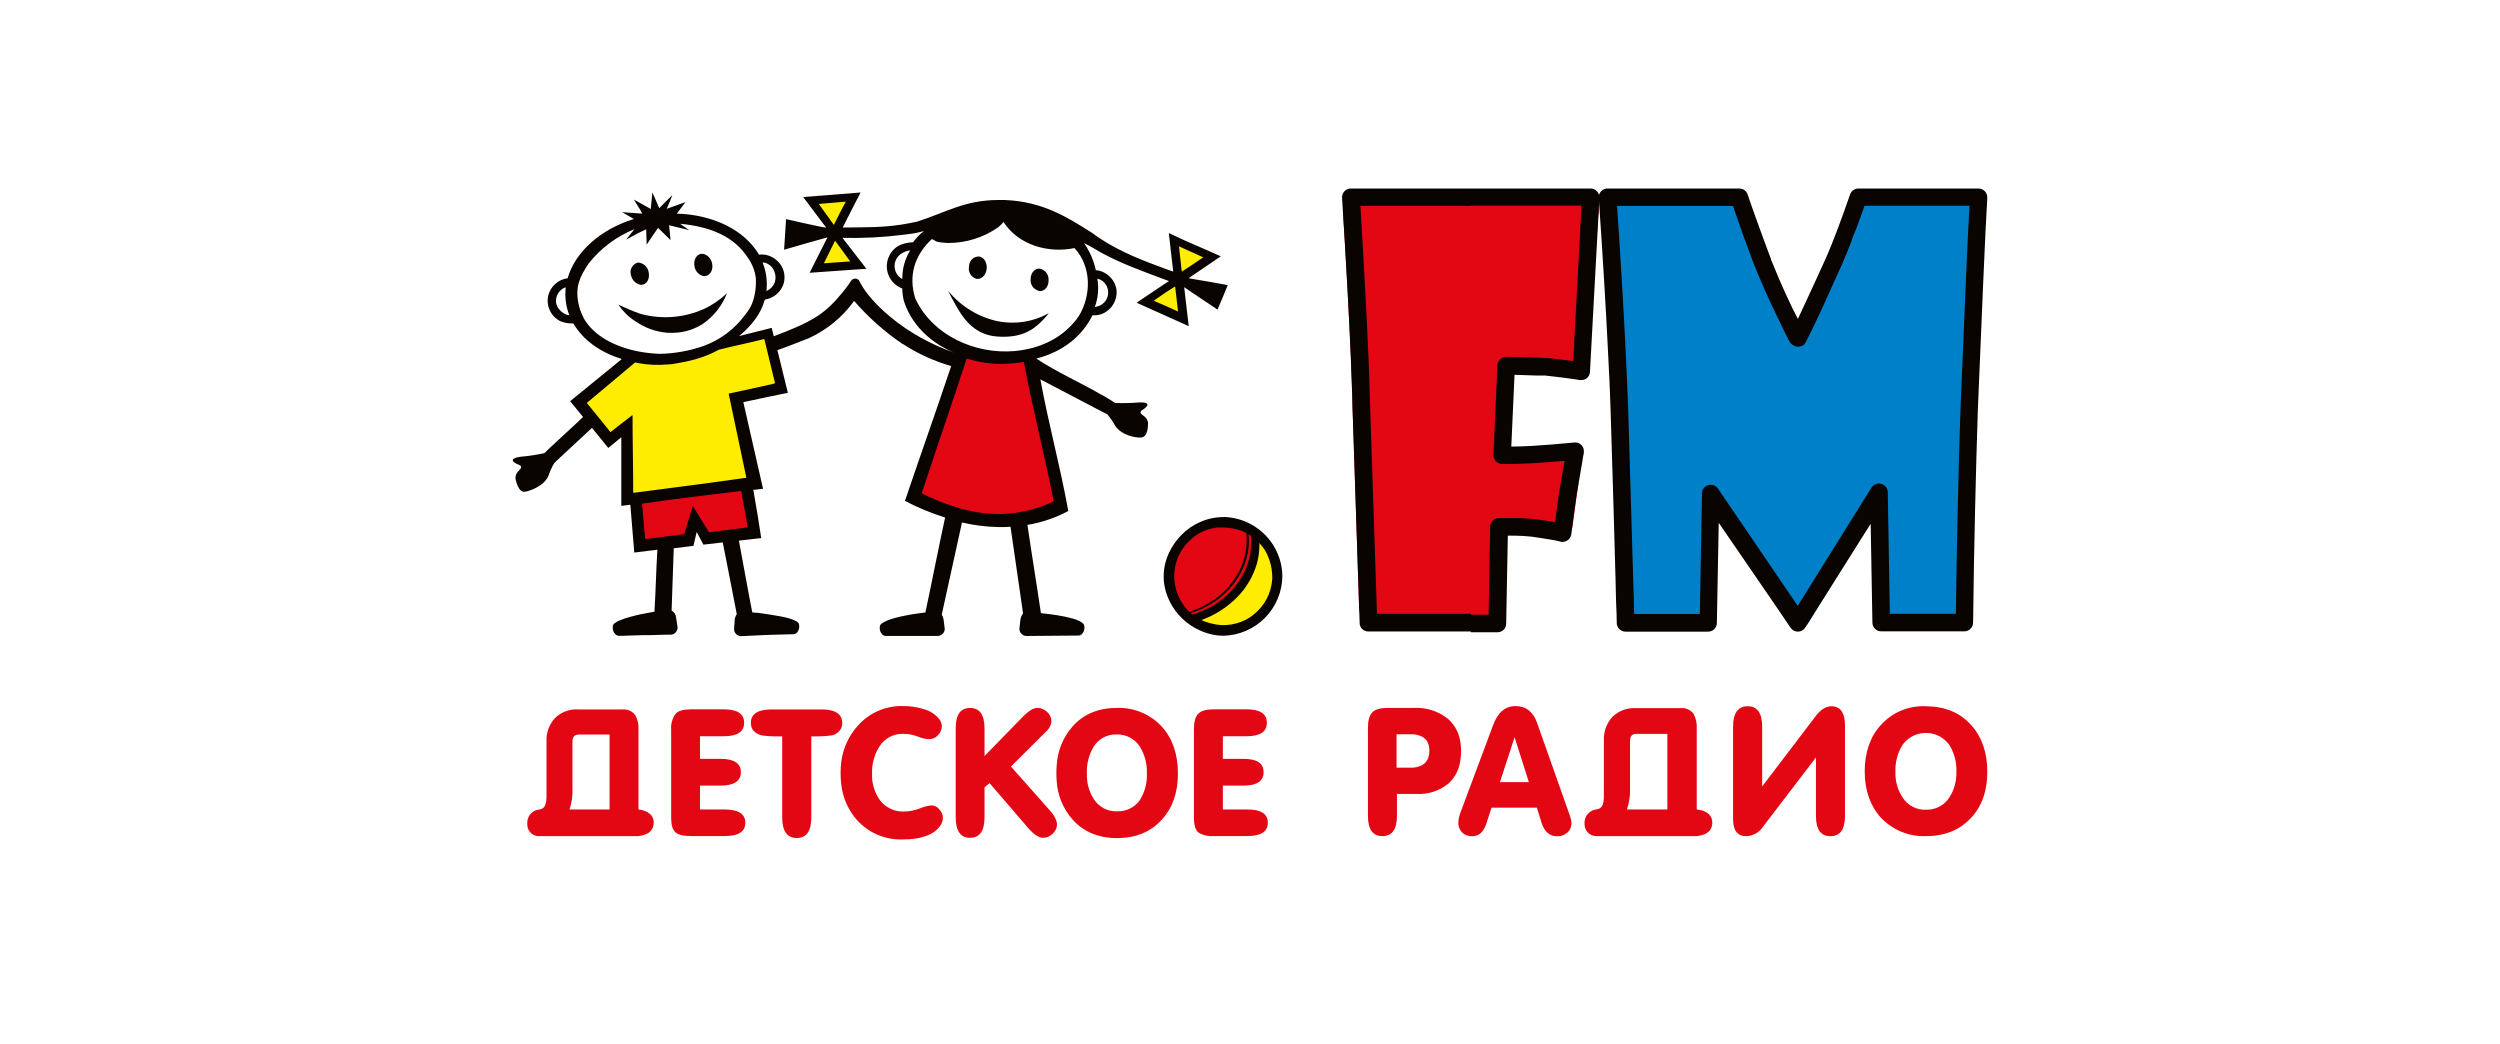 <?xml version="1.0" encoding="UTF-8"?> <svg xmlns="http://www.w3.org/2000/svg" width="1437" height="600" viewBox="0 0 1437 600" fill="none"><rect width="1437" height="600" fill="white"></rect><path d="M1160.74 45H276.258C250.158 45 229 66.126 229 92.185V500.141C229 526.201 250.158 547.326 276.258 547.326H1160.74C1186.84 547.326 1208 526.201 1208 500.141V92.185C1208 66.126 1186.84 45 1160.74 45Z" fill="white"></path><path d="M484.125 415.523C484.148 414.61 483.986 413.702 483.649 412.853C482.448 409.505 478.641 407.784 472.318 407.784H443.424C435.583 407.784 431.617 410.387 431.617 415.523C431.617 419.415 433.883 421.813 438.279 422.787C442.04 423.222 445.827 423.38 449.61 423.262V469.806C449.61 477.726 452.444 481.685 457.996 481.685C463.548 481.685 466.335 477.726 466.335 469.806V423.262C470.043 423.374 473.755 423.216 477.439 422.787C478.784 422.65 480.067 422.159 481.158 421.364C482.249 420.568 483.109 419.497 483.649 418.261C484.007 417.394 484.17 416.459 484.125 415.523Z" fill="#E30613"></path><path d="M535.315 462.929C533.018 463.182 530.772 463.776 528.652 464.693C525.821 465.808 522.811 466.405 519.769 466.458C517.082 466.592 514.404 466.069 511.968 464.933C509.53 463.798 507.408 462.084 505.786 459.942C502.624 455.509 501.029 450.152 501.254 444.713C501.07 439.196 502.546 433.75 505.492 429.078C506.945 426.759 508.988 424.865 511.412 423.59C513.836 422.314 516.555 421.701 519.293 421.814C522.107 421.813 524.896 422.335 527.519 423.354C529.628 424.264 531.886 424.777 534.182 424.869C535.115 424.858 536.035 424.651 536.882 424.261C537.729 423.871 538.485 423.308 539.099 422.607C539.801 421.94 540.363 421.14 540.752 420.255C541.141 419.369 541.349 418.414 541.366 417.448C541.321 415.883 540.754 414.379 539.757 413.172C537.334 410.309 534.052 408.301 530.397 407.447C526.796 406.36 523.054 405.818 519.293 405.839C514.354 405.677 509.44 406.608 504.903 408.564C500.366 410.52 496.318 413.453 493.05 417.154C487.894 422.912 484.593 430.087 483.577 437.744C483.033 442.162 483.033 446.631 483.577 451.049C484.424 458.608 487.59 465.721 492.642 471.414C495.949 475.075 500.023 477.967 504.573 479.883C509.124 481.799 514.04 482.693 518.976 482.501C529.445 482.501 536.72 479.922 540.346 474.763C541.345 473.459 541.915 471.878 541.978 470.237C541.982 468.374 541.249 466.585 539.938 465.26C539.403 464.537 538.706 463.951 537.903 463.545C537.101 463.14 536.214 462.93 535.315 462.929Z" fill="#E30613"></path><path d="M366.982 465.281V419.551C367.21 416.648 366.597 413.742 365.215 411.178C364.388 410.012 363.267 409.084 361.966 408.488C360.665 407.892 359.229 407.649 357.804 407.784H332.287C329.835 407.623 327.378 407.987 325.079 408.854C322.781 409.721 320.695 411.069 318.962 412.808C317.299 414.613 316.016 416.732 315.187 419.041C314.358 421.349 314 423.8 314.135 426.248V453.016C314.135 458.085 314.293 460.189 313.545 462.203C313.363 462.999 312.942 463.719 312.339 464.269C311.736 464.819 310.978 465.172 310.169 465.281C308.243 465.407 306.438 466.261 305.12 467.669C303.802 469.077 303.071 470.933 303.075 472.86V473.834C303.057 474.707 303.212 475.576 303.53 476.39C303.848 477.204 304.324 477.948 304.93 478.577C305.536 479.208 306.261 479.713 307.062 480.064C307.864 480.414 308.727 480.604 309.602 480.622H366.847C372.013 479.965 375.163 478.042 375.707 473.834C376.319 468.72 372.331 465.869 366.982 465.281ZM350.371 465.281H327.369C328.694 461.248 329.262 457.006 329.046 452.768V426.158C329.046 423.51 330.247 422.221 332.763 422.221H350.371V465.281Z" fill="#E30613"></path><path d="M416.403 465.28H402.352V451.568H414.046C421.887 451.568 425.853 448.989 425.853 443.829C425.853 438.671 421.887 436.182 414.046 436.182H402.352V423.193H415.95C423.836 423.193 427.734 420.614 427.734 415.455C427.734 410.296 423.836 407.716 415.95 407.716H397.185C392.925 407.716 389.843 408.531 388.302 410.318C386.421 412.945 385.529 416.151 385.786 419.37V470.054C385.786 474.173 386.58 477.001 388.302 478.449C390.024 479.897 392.834 480.554 397.185 480.554H416.561C424.471 480.554 428.414 478.042 428.414 472.905C428.414 467.77 424.312 465.28 416.403 465.28Z" fill="#E30613"></path><path d="M603.301 465.665L581.093 440.594L597.885 423.894L602.078 419.709C603.387 418.324 604.186 416.538 604.344 414.64C604.349 413.6 604.126 412.571 603.692 411.625C603.257 410.679 602.621 409.84 601.829 409.165C600.318 407.7 598.292 406.888 596.185 406.902C593.919 406.902 590.861 408.848 587.121 412.808L565.91 434.553V418.713C565.91 410.816 563.145 406.947 557.569 406.947C551.995 406.947 549.343 410.816 549.343 418.713V469.692C549.343 477.612 552.085 481.572 557.569 481.572C563.145 481.572 565.91 477.612 565.91 469.692V452.541L568.787 450.119L590.838 475.756C594.147 479.648 597.115 481.572 599.721 481.572C600.737 481.556 601.74 481.332 602.667 480.916C603.595 480.5 604.428 479.899 605.115 479.15C606.217 478.162 607.006 476.872 607.381 475.44C607.476 474.909 607.537 474.373 607.562 473.834C607.537 473.34 607.476 472.848 607.381 472.362C606.563 469.843 605.166 467.55 603.301 465.665Z" fill="#E30613"></path><path d="M642.1 406.903C631.29 406.903 622.723 410.455 616.446 417.628C610.984 423.871 607.79 431.772 607.381 440.052C607.249 441.465 607.195 442.886 607.223 444.306C607.193 445.816 607.246 447.327 607.381 448.832C607.813 457.025 611.008 464.832 616.446 470.983C622.723 478.089 631.29 481.732 642.1 481.732C652.842 481.732 661.475 478.179 667.866 471.074C674.257 463.969 677.067 455.371 677.067 444.487C677.067 433.603 674.007 424.529 667.866 417.719C664.602 414.173 660.611 411.371 656.164 409.505C651.718 407.639 646.921 406.751 642.1 406.903ZM655.424 459.557C653.97 461.731 651.981 463.497 649.648 464.685C647.316 465.873 644.717 466.445 642.1 466.345C639.463 466.457 636.843 465.874 634.504 464.655C632.165 463.435 630.188 461.622 628.774 459.398C625.945 454.986 624.537 449.813 624.74 444.577C624.521 439.207 625.859 433.889 628.593 429.259C629.977 426.995 631.943 425.143 634.286 423.893C636.629 422.644 639.264 422.044 641.918 422.153C644.568 422.072 647.192 422.685 649.53 423.931C651.868 425.178 653.838 427.015 655.243 429.259C658.059 433.859 659.44 439.191 659.209 444.577C659.461 449.851 658.119 455.077 655.357 459.579L655.424 459.557Z" fill="#E30613"></path><path d="M839.825 431.658C839.837 429.299 839.586 426.946 839.078 424.643C838.08 420.205 835.701 416.197 832.279 413.193C826.815 408.79 819.917 406.55 812.903 406.903H797.833C793.301 406.903 790.514 407.718 788.768 409.505C787.023 411.293 786.298 414.235 786.298 418.556V468.834C786.298 476.754 789.018 480.6 794.592 480.6C800.167 480.6 802.977 476.754 802.977 468.834V456.367H814.308C821.109 456.727 827.789 454.458 832.959 450.031C836.059 447.026 838.19 443.165 839.078 438.943C839.58 436.547 839.83 434.106 839.825 431.658ZM812.292 441.252C811.537 441.299 810.78 441.299 810.025 441.252H802.751V422.041H812.246C818.546 422.629 821.606 425.752 821.606 431.477C821.606 437.202 818.591 440.686 812.292 441.252Z" fill="#E30613"></path><path d="M1052.76 405.951C1049.61 405.951 1046.64 407.783 1043.87 411.336L1012.89 452.065V417.785C1012.89 409.88 1010.12 405.935 1004.58 405.951C999.025 405.951 996.17 409.888 996.17 417.785V470.824C996.17 477.363 998.663 480.644 1003.76 480.644C1005.71 480.568 1007.6 480.024 1009.29 479.059C1010.98 478.094 1012.41 476.735 1013.46 475.1L1043.81 435.367V468.877C1043.81 476.797 1046.55 480.644 1052.12 480.644C1057.7 480.644 1060.51 476.797 1060.51 468.877V417.151C1060.51 409.843 1057.92 405.951 1052.76 405.951Z" fill="#E30613"></path><path d="M883.496 415.455C881.23 409.074 877.038 405.861 871.055 405.861H870.488C864.913 406.11 860.88 409.731 858.296 416.655L839.079 468.131V468.29C838.531 469.79 838.263 471.378 838.285 472.974C838.242 474.228 838.515 475.473 839.079 476.594C839.441 477.345 839.932 478.026 840.529 478.608C842.097 480.034 844.166 480.783 846.285 480.689C849.98 480.689 852.744 478.292 854.331 473.449L857.344 464.262H883.406L886.057 472.815C887.757 478.133 890.749 480.689 894.941 480.689C897.107 480.781 899.225 480.036 900.855 478.608C901.645 477.93 902.272 477.085 902.692 476.133C903.111 475.181 903.312 474.149 903.281 473.109C903.134 471.345 902.721 469.614 902.057 467.973L883.496 415.455ZM870.488 449.555H862.171L870.488 424.076V423.895H870.625L878.783 449.555H870.488Z" fill="#E30613"></path><path d="M1132.93 416.656C1126.55 409.573 1117.91 406.021 1106.94 405.953C1102.11 405.724 1097.27 406.573 1092.81 408.439C1088.34 410.307 1084.34 413.144 1081.1 416.747C1074.9 423.535 1071.84 432.585 1071.84 443.356C1071.84 454.127 1074.9 463.11 1081.1 469.943C1084.41 473.474 1088.43 476.252 1092.91 478.092C1097.38 479.93 1102.2 480.786 1107.04 480.6C1117.93 480.6 1126.56 477.048 1133.03 470.034C1139.49 463.019 1142.3 454.33 1142.3 443.447C1142.3 432.562 1139.15 423.512 1132.93 416.656ZM1120.32 458.629C1118.86 460.804 1116.88 462.57 1114.55 463.758C1112.22 464.947 1109.62 465.519 1107.01 465.418C1104.38 465.535 1101.76 464.957 1099.42 463.741C1097.07 462.525 1095.1 460.715 1093.69 458.493C1090.76 454.109 1089.29 448.915 1089.49 443.65C1089.29 438.271 1090.66 432.95 1093.44 428.331C1095.95 424.746 1099.78 422.302 1104.1 421.535C1108.41 420.766 1112.86 421.738 1116.46 424.236C1118.06 425.354 1119.45 426.739 1120.56 428.331C1123.38 432.931 1124.76 438.264 1124.53 443.65C1124.71 448.958 1123.24 454.191 1120.32 458.629Z" fill="#E30613"></path><path d="M975.279 465.282V418.918C975.487 415.994 974.892 413.067 973.557 410.455C972.721 409.258 971.576 408.308 970.244 407.706C968.911 407.105 967.441 406.874 965.988 407.039H940.244C937.766 406.898 935.287 407.276 932.965 408.149C930.643 409.022 928.529 410.37 926.76 412.108C923.406 415.813 921.661 420.695 921.91 425.684V452.836C921.91 457.905 922.069 460.009 921.344 462.114C921.16 462.912 920.736 463.635 920.128 464.185C919.52 464.736 918.758 465.086 917.945 465.191C916.931 465.262 915.943 465.533 915.036 465.987C914.127 466.442 913.319 467.071 912.655 467.839C911.992 468.606 911.487 469.497 911.17 470.46C910.852 471.423 910.729 472.439 910.805 473.45C910.805 473.563 910.805 473.676 910.805 473.812C910.805 475.613 911.522 477.339 912.797 478.612C914.072 479.885 915.801 480.601 917.604 480.601H975.302C980.469 479.966 983.686 478.043 984.185 473.812C984.706 468.585 980.763 465.734 975.279 465.282ZM958.396 465.282H935.145C936.551 461.244 937.159 456.971 936.935 452.701V425.865C936.935 423.195 938.137 421.815 940.629 421.815H958.396V465.282Z" fill="#E30613"></path><path d="M717.043 465.28H702.902V451.568H714.619C722.528 451.568 726.312 448.989 726.312 443.829C726.312 438.671 722.528 436.182 714.619 436.182H702.902V423.193H716.499C724.318 423.193 728.193 420.614 728.193 415.455C728.193 410.296 724.318 407.716 716.499 407.716H697.758C693.226 407.716 690.415 408.531 688.693 410.318C686.971 412.106 686.269 415.048 686.269 419.37V470.054C686.269 474.173 687.152 477.001 688.761 478.449C691.412 480.104 694.532 480.844 697.645 480.554H717.043C724.794 480.554 728.737 478.042 728.737 472.905C728.737 467.77 724.794 465.28 717.043 465.28Z" fill="#E30613"></path><path fill-rule="evenodd" clip-rule="evenodd" d="M918.736 122.953L912.776 205.09C912.665 207.55 911.581 209.864 909.763 211.527C907.944 213.19 905.54 214.064 903.077 213.961C902.611 213.92 902.149 213.844 901.695 213.734C901.302 213.616 900.9 213.533 900.494 213.485L898.816 213.236C895.168 212.67 889.933 212.014 883.474 211.313C880.415 211.132 877.401 210.974 874.41 210.906C861.9 210.589 855.419 262.722 875.203 261.59C881.752 261.183 889.276 260.64 897.865 259.803C900.339 259.609 902.79 260.399 904.683 262.001C906.576 263.603 907.759 265.887 907.972 268.356C908.056 269.109 908.056 269.867 907.972 270.619C907.931 271.299 907.824 271.973 907.655 272.633C907.496 273.357 907.405 274.149 907.224 274.895C906.272 280.439 907.881 274.895 906.929 280.598C906.34 284.399 905.864 287.521 905.547 290.418C904.89 294.944 904.414 298.655 903.916 302.139C903.61 304.577 902.348 306.795 900.406 308.306C898.464 309.816 896.002 310.495 893.559 310.194L892.426 309.945C891.542 309.719 889.91 309.402 887.644 308.995C885.378 308.588 881.91 308.113 877.628 307.479C875.044 307.23 866.16 307.049 863.668 306.981L862.851 349.452C862.793 351.885 861.778 354.198 860.028 355.89C858.277 357.583 855.93 358.522 853.492 358.503H790.583C788.102 358.503 785.722 357.523 783.965 355.775C782.207 354.029 781.212 351.658 781.2 349.181C781.155 349.018 781.155 348.846 781.2 348.683L777.438 233.601C777.416 233.527 777.416 233.449 777.438 233.375C777.438 229.822 777.303 225.952 777.144 221.767C776.986 217.581 776.894 213.553 776.646 208.778C775.663 185.713 774.115 156.894 771.999 122.32C771.838 119.855 772.66 117.426 774.287 115.564C775.913 113.703 778.211 112.56 780.679 112.386H909.649C912.132 112.398 914.509 113.39 916.262 115.144C918.015 116.899 919.003 119.275 919.009 121.754C918.889 122.147 918.798 122.547 918.736 122.953Z" fill="#E30613"></path><path d="M919.323 113.992L913.907 213.756C913.854 215.044 913.297 216.261 912.356 217.145C911.417 218.029 910.167 218.51 908.875 218.484C908.629 218.529 908.375 218.529 908.128 218.484H907.992L906.7 218.236C906.36 218.236 905.726 218.077 904.751 217.919C900.876 217.353 895.301 216.629 887.959 215.837H882.361C878.712 215.679 874.769 215.52 870.554 215.43L868.696 256.702C872.095 256.702 876.038 256.521 880.48 256.318C887.52 255.895 895.663 255.239 904.91 254.349C905.569 254.277 906.236 254.338 906.872 254.528C907.507 254.718 908.097 255.033 908.609 255.456C909.12 255.877 909.541 256.398 909.848 256.984C910.155 257.571 910.341 258.214 910.394 258.874C910.439 259.303 910.439 259.736 910.394 260.164C910.31 260.928 910.166 261.685 909.963 262.427C909.669 264.689 909.669 264.531 909.578 265.029C908.694 270.007 907.652 276.343 906.36 283.719C905.771 287.339 905.318 290.892 904.819 294.354C904.253 298.88 903.686 302.817 903.21 306.934C903.056 308.283 902.374 309.517 901.313 310.365C900.251 311.212 898.896 311.607 897.545 311.461C897.317 311.453 897.093 311.399 896.887 311.302C895.044 310.788 893.166 310.41 891.267 310.17C888.593 309.673 884.944 309.13 880.435 308.474C877.376 308.134 874.316 307.999 871.234 307.908H866.702L865.75 358.502C865.747 359.155 865.615 359.801 865.361 360.402C865.107 361.004 864.737 361.549 864.272 362.008C863.807 362.467 863.255 362.829 862.65 363.073C862.044 363.318 861.395 363.441 860.741 363.436H845.422V353.343H855.666L856.526 302.681C856.55 301.382 857.079 300.143 858.001 299.227C858.923 298.31 860.166 297.788 861.466 297.77H871.393C874.656 297.77 878.055 298.02 881.251 298.314H881.795C886.327 298.902 889.885 299.445 892.899 299.943C893.217 300.029 893.544 300.082 893.873 300.101C894.19 297.363 894.598 294.875 894.825 292.77C895.415 288.245 895.959 284.782 896.389 281.955C897.59 274.713 898.655 269.08 899.358 264.893C892.559 265.459 886.372 265.934 881.046 266.251C873.998 266.658 868.22 266.817 863.529 266.658H863.189C861.883 266.611 860.648 266.048 859.756 265.094C858.864 264.14 858.387 262.872 858.43 261.567L860.696 210.226C860.687 209.552 860.813 208.884 861.068 208.261C861.322 207.638 861.7 207.072 862.177 206.597C862.655 206.122 863.223 205.748 863.848 205.497C864.474 205.245 865.144 205.122 865.817 205.134C872.118 205.134 877.783 205.383 882.769 205.542C883.746 205.506 884.725 205.559 885.692 205.7C886.575 205.779 887.462 205.779 888.344 205.7C888.479 205.677 888.617 205.677 888.752 205.7C895.415 206.424 900.536 207.013 904.298 207.556L909.057 118.178H845.422V108.357H914.314C915.633 108.369 916.895 108.898 917.827 109.829C918.759 110.76 919.289 112.019 919.301 113.335L919.323 113.992ZM845.422 362.982H786.5C785.848 362.988 785.201 362.865 784.596 362.62C783.992 362.375 783.442 362.013 782.978 361.554C782.515 361.095 782.146 360.55 781.895 359.948C781.644 359.346 781.515 358.701 781.515 358.05V357.665L777.391 233.215V233.034C777.391 229.164 777.141 224.979 776.983 220.453C776.824 215.927 776.665 211.583 776.484 206.514C775.457 181.534 773.764 150.557 771.408 113.584V113.29C771.438 112.03 771.938 110.826 772.81 109.914C773.682 109.002 774.862 108.447 776.121 108.357H845.422V118.359H781.968C784.053 152.752 785.609 182.04 786.637 206.22C786.795 210.973 787.044 215.633 787.136 220.25C787.226 224.865 787.43 228.87 787.52 232.876L791.487 352.8H845.422V362.982Z" fill="#090400"></path><path fill-rule="evenodd" clip-rule="evenodd" d="M1140.03 122.295C1139.47 133.021 1138.76 147.524 1137.92 165.807C1137.04 185.177 1136.06 208.46 1134.95 235.952C1134.39 253.149 1133.89 271.092 1133.48 289.963C1133.07 308.835 1132.69 329.38 1132.34 350.56C1132.34 351.772 1132.1 352.972 1131.63 354.09C1131.16 355.21 1130.48 356.226 1129.62 357.081C1128.76 357.936 1127.74 358.613 1126.62 359.075C1125.49 359.536 1124.29 359.772 1123.07 359.768L1084.98 360.742C1079.81 360.742 1078.05 340.173 1077.96 335.105L1077.23 296.797L1039.93 357.257C1037.41 361.783 1033.56 363.298 1029.12 360.719L1026.85 357.257L986.492 293.9L982.209 335.037C982.575 343.374 983.407 351.683 984.702 359.927H940.307C937.874 359.923 935.538 358.978 933.789 357.29C932.039 355.603 931.013 353.303 930.925 350.876C930.925 347.663 930.767 344.224 930.699 340.399C930.699 337.436 930.449 333.317 930.381 328.068C929.747 305.35 928.825 274.486 927.616 235.477C927.072 220.226 926.249 202.969 925.146 183.705C924.081 165.174 922.88 144.537 921.248 121.91V120.688C921.374 118.404 922.329 116.243 923.935 114.611C925.541 112.978 927.688 111.986 929.973 111.819H1001.59C1006.12 111.819 1002.38 115.937 1003.35 120.032C1004.49 123.426 1006.73 128.02 1008.68 133.496C1013.78 147.524 1015.7 153 1015.79 153.181C1016.11 154.064 1017.72 155.761 1018.6 157.706C1019.49 159.653 1018.13 163.273 1018.6 164.495C1020.46 168.772 1030.62 184.294 1032.79 188.865C1036.28 181.285 1047.09 164.495 1050.92 155.806L1052.91 150.488C1054.61 146.461 1053.39 145.963 1055.43 140.646C1057.47 135.328 1061.98 126.707 1064.63 119.127C1065.99 115.281 1061.8 111.638 1065.58 111.638H1130.49C1131.74 111.613 1132.99 111.841 1134.16 112.309C1135.32 112.776 1136.38 113.472 1137.27 114.357C1138.16 115.242 1138.87 116.296 1139.34 117.458C1139.81 118.62 1140.05 119.864 1140.03 121.118C1140.07 121.494 1140.07 121.874 1140.03 122.25V122.295Z" fill="#0080C9"></path><path d="M1137.38 108.358H1068.19C1067.16 108.366 1066.16 108.686 1065.31 109.275C1064.47 109.865 1063.82 110.697 1063.46 111.662C1060.65 119.74 1058.11 126.822 1055.87 132.705C1053.62 138.588 1051.6 143.679 1049.75 147.865C1044.9 158.5 1040.68 167.845 1036.92 175.81C1035.65 178.661 1034.49 181.083 1033.43 183.299C1032.48 181.512 1031.32 179.249 1030.44 177.484C1027.42 171.262 1024.75 165.311 1022.37 159.79C1021.65 158.161 1020.9 156.283 1020.1 154.291C1019.31 152.3 1018.5 150.58 1018.02 149.314V149.087C1014.96 140.851 1012.2 133.565 1009.86 126.912C1007.6 120.803 1005.96 115.961 1004.67 112.182C1004.4 111.08 1003.77 110.101 1002.87 109.406C1001.97 108.711 1000.87 108.342 999.731 108.358H923.678C922.428 108.431 921.251 108.969 920.378 109.865C919.506 110.761 919.002 111.951 918.964 113.2V113.766C921.336 148.205 923.164 178.721 924.448 205.316C924.697 210.724 924.924 215.815 925.196 220.567C925.4 225.726 925.581 230.546 925.74 234.98C927.031 276.66 928.006 309.424 928.64 333.816C928.799 338.976 928.776 343.093 928.958 346.963C929.139 350.833 929.297 354.453 929.297 357.756V358.073C929.303 359.394 929.83 360.659 930.763 361.594C931.696 362.53 932.961 363.062 934.283 363.073H981.874C983.182 363.068 984.437 362.551 985.369 361.634C986.301 360.716 986.835 359.47 986.859 358.164L987.924 300.509L1029.26 360.743C1029.61 361.368 1030.11 361.897 1030.71 362.282V355.199V362.259C1030.74 362.302 1030.78 362.337 1030.82 362.365C1030.86 362.392 1030.91 362.41 1030.96 362.417C1032.11 363.059 1033.47 363.224 1034.74 362.877C1036.01 362.53 1037.09 361.699 1037.76 360.562L1075.26 301.074L1076.26 357.643V358.051C1076.31 359.351 1076.86 360.583 1077.8 361.486C1078.74 362.389 1079.99 362.893 1081.29 362.892H1129.11C1130.44 362.886 1131.71 362.359 1132.65 361.423C1133.6 360.487 1134.12 359.219 1134.14 357.892C1134.43 335.265 1134.77 313.407 1135.27 293.246C1135.78 273.085 1136.23 253.829 1136.86 235.614C1138.08 206.198 1139.13 181.309 1140.01 160.943C1140.87 140.941 1141.6 125.419 1142.28 114.105C1142.33 113.89 1142.33 113.664 1142.28 113.449C1142.29 112.13 1141.79 110.859 1140.87 109.907C1139.96 108.955 1138.7 108.399 1137.38 108.358ZM1130.04 160.242C1129.14 180.426 1128.1 205.369 1126.89 235.071V235.252C1126.23 253.218 1125.76 272.565 1125.28 293.11C1124.87 311.981 1124.49 331.893 1124.24 352.823H1086.28L1085.08 282.86C1085.05 281.745 1084.65 280.671 1083.94 279.806C1083.23 278.94 1082.26 278.332 1081.17 278.074C1080.09 277.817 1078.95 277.924 1077.93 278.38C1076.91 278.836 1076.07 279.615 1075.54 280.597L1033.36 348.208L1030.85 344.587L987.584 281.004C986.994 280.061 986.107 279.339 985.06 278.953C984.015 278.567 982.871 278.539 981.808 278.873C980.744 279.207 979.822 279.885 979.186 280.799C978.55 281.713 978.235 282.812 978.293 283.923L977.069 352.914H939.337C939.178 350.9 939.178 348.864 939.178 346.646C939.019 342.121 938.929 337.596 938.771 333.341C938.09 309.085 937.123 276.155 935.869 234.551C935.711 229.708 935.53 225.183 935.28 220.115C935.031 215.046 934.827 209.954 934.578 204.818C933.354 179.174 931.662 150.354 929.502 118.359H996.105C997.306 121.663 998.666 125.69 1000.25 130.352C1002.34 136.235 1005.1 143.747 1008.48 152.753C1008.52 152.778 1008.56 152.814 1008.59 152.857C1008.62 152.901 1008.63 152.95 1008.64 153.002C1009.45 155.106 1010.09 156.554 1010.72 158.161C1011.36 159.767 1012.2 161.714 1013.15 163.795C1013.8 165.221 1014.42 166.668 1015.05 168.117C1015.69 169.565 1016.39 171.103 1017.09 172.642L1019.22 177.167L1021.49 181.92L1023.87 186.829C1025.34 189.816 1026.72 192.826 1028.29 195.745C1028.71 196.672 1029.36 197.48 1030.18 198.096C1030.99 198.712 1031.94 199.117 1032.95 199.274C1033.77 199.368 1034.6 199.25 1035.36 198.935L1035.79 198.867C1036.69 198.425 1037.43 197.692 1037.87 196.785C1039.98 192.848 1042.63 187.191 1046.1 179.951C1049.24 173.087 1053.5 163.675 1058.88 151.712C1060.71 147.503 1062.98 142.299 1065.09 135.986C1067.36 130.736 1069.39 124.899 1071.75 118.246H1132.06C1131.48 128.723 1130.76 142.82 1130.04 160.242Z" fill="#090400"></path><path fill-rule="evenodd" clip-rule="evenodd" d="M367.57 315.443L363.922 288.244L431.024 280.28L433.516 306.482L404.69 310.329L400.43 302.047L396.373 310.329L367.57 315.443Z" fill="#E30613"></path><path fill-rule="evenodd" clip-rule="evenodd" d="M520.205 165.514L512.295 158.862L511.094 150.557L515.853 145.602L523.287 142.299L539.49 126.776C539.49 126.776 573.052 118.087 573.8 117.612C574.548 117.137 607.091 125.894 607.091 125.894L621.413 137.772L627.464 154.291L635.871 158.816L639.407 166.713L635.282 176.94L625.13 179.203C618.331 188.82 611.804 196.377 602.037 199.998L578.265 206.062L556.079 200.745L541.756 194.341L530.425 182.326L521.36 167.007L520.205 165.514Z" fill="white"></path><path fill-rule="evenodd" clip-rule="evenodd" d="M326.073 163.002L329.041 162.368L337.041 146.099L356.508 132.387L374.275 126.345L413.004 129.875L434.578 147.683L441.105 148.747L446.907 155.761L447.564 164.472L441.015 169.541L438.023 171.781L418.42 195.969L387.6 206.785L351.726 202.35L338.65 192.666L331.557 182.755L324.282 182.913L318.866 178.569L317.098 171.464L320.588 165.106L326.073 163.002Z" fill="white"></path><path fill-rule="evenodd" clip-rule="evenodd" d="M349.964 253.446L331.88 231.588L361.749 205.567L382.099 207.105L402.2 204.594L414.709 198.077L442.969 190.904L449.496 223.849L424.16 229.665L436.103 278.924L359.981 288.179L360.864 246.748L349.964 253.446Z" fill="#FFED00"></path><path fill-rule="evenodd" clip-rule="evenodd" d="M687.399 358.708L687.649 355.902L705.801 346.444L717.586 332.347L721.303 319.201L721.869 307.909L732.044 320.762L735.194 333.478L730.118 348.231L718.628 359.59L703.716 362.351L687.399 358.708Z" fill="#FFED00"></path><path fill-rule="evenodd" clip-rule="evenodd" d="M683.938 356.536L695.722 352.508L707.031 344.611L717.75 332.347L721.875 318.092L720.991 306.959L706.441 302.208L686.771 304.696L674.715 320.422L674.488 339.135L678.205 351.603L683.938 356.536Z" fill="#E30613"></path><path fill-rule="evenodd" clip-rule="evenodd" d="M553.401 202.669C566.233 206.917 579.963 207.698 593.196 204.932L611.529 293.495L574.794 300.69L546.535 296.663L523.374 286.413L553.401 202.669Z" fill="#E30613"></path><path fill-rule="evenodd" clip-rule="evenodd" d="M659.958 174.136L677.566 160.107L675.368 139.629L695.537 147.368L679.583 161.329L680.466 183.322L659.958 174.136Z" fill="#FFED00"></path><path fill-rule="evenodd" clip-rule="evenodd" d="M468.645 116.434L488.406 114.397L482.015 133.744L491.714 151.846L470.254 154.425L479.318 133.631C479.318 133.631 468.712 116.434 468.645 116.434Z" fill="#FFED00"></path><path fill-rule="evenodd" clip-rule="evenodd" d="M718.923 317.524C718.59 326.83 715.152 335.758 709.156 342.889C704.559 347.953 698.667 351.668 692.114 353.638C691.796 353.389 691.48 353.23 691.139 352.981C710.538 347.415 720.6 325.987 717.45 307.727L718.515 308.361C719.012 311.388 719.149 314.464 718.923 317.524Z" fill="#E30613"></path><path d="M366.438 150.986C365.71 151.21 365.033 151.576 364.45 152.065C363.866 152.555 363.387 153.155 363.04 153.833C362.693 154.51 362.486 155.25 362.432 156.009C362.377 156.768 362.476 157.53 362.722 158.25C362.986 159.532 363.603 160.715 364.504 161.667C365.405 162.619 366.553 163.3 367.821 163.635C368.295 163.771 368.797 163.771 369.271 163.635C372.103 163.16 373.622 159.857 372.829 156.372C372.604 155.094 372.011 153.911 371.12 152.966C370.231 152.022 369.084 151.357 367.821 151.054C367.365 150.97 366.9 150.947 366.438 150.986Z" fill="#090400"></path><path d="M573.887 184.725C562.533 182.375 552.342 176.18 545.038 167.188C545.202 167.454 545.338 167.734 545.446 168.026L545.855 168.886L546.715 170.605L548.551 173.977C549.743 176.231 551.052 178.42 552.472 180.539C553.867 182.591 555.452 184.508 557.208 186.263C558.968 187.985 560.958 189.455 563.122 190.631C565.451 191.852 567.96 192.693 570.556 193.119C573.712 193.61 576.915 193.716 580.097 193.436C582.602 193.261 585.076 192.774 587.462 191.988C589.692 191.233 591.811 190.183 593.762 188.866C595.836 187.404 597.758 185.736 599.495 183.888C600.084 183.299 600.628 182.688 601.172 182.055L602.033 181.06L602.442 180.539C602.559 180.358 602.695 180.192 602.849 180.041C594.042 184.94 583.793 186.597 573.887 184.725Z" fill="#090400"></path><path d="M399.205 153.182C399.418 154.481 400.005 155.691 400.894 156.663C401.783 157.635 402.937 158.329 404.213 158.658C404.664 158.726 405.122 158.726 405.573 158.658C408.338 158.159 410.106 154.946 409.312 151.417C409.077 150.11 408.473 148.897 407.569 147.922C406.666 146.948 405.501 146.253 404.213 145.919C403.776 145.874 403.336 145.874 402.899 145.919C400.179 146.394 398.502 149.63 399.205 153.182Z" fill="#090400"></path><path d="M703.218 297.206C698.604 297.219 694.043 298.19 689.825 300.057C685.755 301.838 682.075 304.397 678.992 307.591C676.056 310.577 673.657 314.044 671.899 317.842C671.172 319.407 670.566 321.026 670.086 322.684C669.28 325.486 668.876 328.389 668.885 331.305C668.864 334.222 669.269 337.125 670.086 339.926C672.428 347.955 677.542 354.898 684.522 359.521C688.639 362.242 693.263 364.105 698.119 364.997C699.828 365.265 701.556 365.408 703.286 365.427C712.273 365.204 720.822 361.505 727.13 355.11C733.439 348.714 737.012 340.123 737.098 331.147C737.075 327.606 736.485 324.092 735.352 320.738C733.168 314.209 729.081 308.481 723.614 304.288C717.97 299.969 711.137 297.481 704.034 297.16L703.218 297.206ZM682.256 350.312C677.634 345.07 675.031 338.356 674.913 331.373C674.908 327.218 675.815 323.112 677.568 319.343C679.322 315.575 681.881 312.236 685.066 309.56C689.182 305.944 694.354 303.747 699.819 303.292C704.511 302.934 709.228 303.558 713.665 305.126C714.277 305.375 714.889 305.623 715.478 305.917L716.361 306.325C718.039 321.711 710.379 335.536 698.55 344.248C694.173 347.302 689.401 349.745 684.363 351.511H684.544C684.226 351.652 683.891 351.751 683.547 351.805L682.256 350.312ZM684.839 352.914L684.522 352.733L684.861 352.982L684.839 352.914ZM684.975 352.914L684.363 352.303H684.59C689.219 350.912 693.618 348.845 697.643 346.171L697.847 346.013L698.119 345.945C710.583 337.346 719.331 323.046 717.654 307.071C718.152 307.41 718.537 307.75 719.036 308.044C720.554 324.449 711.671 338.953 698.504 347.348C694.388 349.911 689.945 351.905 685.292 353.276L684.975 352.914ZM731.296 332.55C731.073 336.695 729.943 340.742 727.985 344.405C726.028 348.068 723.29 351.258 719.965 353.751C717.97 355.252 715.783 356.477 713.461 357.395C709.663 358.874 705.588 359.514 701.518 359.272C697.725 358.918 694.014 357.956 690.527 356.421C698.293 353.633 705.332 349.141 711.127 343.275C716.433 337.885 720.325 331.271 722.458 324.019C723.514 320.103 724.01 316.058 723.931 312.004V312.14C724.222 312.479 724.495 312.834 724.747 313.203C726.631 315.248 728.086 317.649 729.03 320.263C730.151 322.954 730.853 325.8 731.115 328.703C731.271 330.047 731.34 331.4 731.319 332.753L731.296 332.55Z" fill="#090400"></path><path d="M404.218 177.778C399.324 179.946 394.127 181.358 388.808 181.964C381.803 182.782 374.706 182.229 367.913 180.334C363.678 178.8 359.525 177.048 355.471 175.085C357.901 178.814 361.09 181.99 364.832 184.408C367.629 186.391 370.677 187.995 373.896 189.182C377.072 190.323 380.388 191.031 383.754 191.286C385.809 191.416 387.872 191.363 389.918 191.128C394.989 190.584 399.859 188.846 404.127 186.059C410.36 181.739 415.146 175.643 417.86 168.568C413.851 172.367 409.242 175.478 404.218 177.778Z" fill="#090400"></path><path d="M698.12 162.504L693.135 161.622L685.837 160.399L683.253 159.924L684.84 158.793L698.143 149.742L701.7 147.321C691.888 142.796 681.781 138.881 672.127 134.061L671.855 133.948C672.67 141.37 673.463 148.702 674.37 156.101C672.942 155.625 671.311 154.992 669.838 154.517C657.147 149.855 644.774 145.127 633.125 137.614C631.358 136.483 629.5 135.193 627.709 133.835C613.341 124.784 599.381 115.847 577.58 114.964H573.864C554.601 114.964 543.769 122.092 527.044 127.432C524.008 128.043 521.311 128.586 518.84 128.993C506.535 130.893 498.445 130.577 484.394 130.78C487.793 124.128 491.193 117.204 494.66 110.642L478.389 111.955L461.664 113.244C466.196 119.105 470.389 125.011 474.831 130.78C474.831 131.278 453.846 126.368 451.829 125.961C451.398 131.776 451.104 137.636 450.696 143.542C458.99 141.121 467.239 138.768 475.624 136.437C472.225 143.09 468.825 149.901 465.381 156.802L478.412 155.874L498.014 154.494L484.236 136.709C495.737 137.003 507.243 136.436 518.659 135.012C520.178 134.785 521.696 134.604 523.191 134.446C525.864 134.117 528.503 133.556 531.078 132.772C528.692 134.626 526.585 136.813 524.823 139.266C523.528 139.292 522.237 139.443 520.971 139.718C519.687 139.952 518.438 140.347 517.254 140.895C516.269 141.365 515.347 141.958 514.512 142.66C512.855 144.069 511.571 145.864 510.773 147.887C509.404 151.184 509.389 154.887 510.733 158.194C512.078 161.502 514.673 164.148 517.957 165.559L518.637 165.808V166.486C518.704 168.733 519.023 170.964 519.589 173.139C524.868 189.408 538.352 198.595 548.46 202.712C546.851 202.056 545.197 201.536 543.588 200.88C541.979 200.224 540.347 199.567 538.761 198.843C535.588 197.425 532.468 195.864 529.401 194.16C526.334 192.455 523.358 190.63 520.472 188.684C517.549 186.715 514.739 184.589 512.02 182.348C509.403 180.217 506.899 177.951 504.518 175.56C502.313 173.336 500.247 170.978 498.331 168.5C496.632 166.241 495.116 163.85 493.799 161.35C493.799 161.215 493.799 161.101 493.618 160.988C493.451 160.812 493.26 160.659 493.051 160.535C492.413 160.149 491.648 160.03 490.923 160.204C490.197 160.377 489.569 160.83 489.176 161.464C487.253 164.418 485.108 167.225 482.763 169.858C479.293 174.181 475.226 177.99 470.684 181.172C466.548 183.851 462.188 186.167 457.653 188.096C453.415 189.973 449.109 191.648 444.758 193.277L443.58 188.458L439.047 189.611L432.43 191.264L427.127 192.598L425.405 193.051C425.246 193.051 424.883 193.051 424.77 193.209C432.181 187.077 437.393 180.311 439.614 172.256C440.542 172.063 441.458 171.814 442.356 171.51C444.106 170.839 445.7 169.819 447.04 168.512C448.381 167.204 449.439 165.638 450.152 163.907C450.777 162.185 451.035 160.352 450.91 158.524C450.785 156.697 450.28 154.916 449.427 153.295C448.473 151.595 447.173 150.114 445.613 148.945C444.051 147.775 442.263 146.945 440.362 146.506C439.04 146.258 437.687 146.212 436.351 146.371V146.529C430.322 136.075 418.674 128.246 404.397 124.83C399.376 123.582 394.229 122.906 389.055 122.816C390.755 120.553 392.364 118.29 393.973 116.163L383.231 120.033C384.364 117.385 385.497 114.806 386.472 112.158C383.956 114.557 381.441 117.068 378.948 119.671C377.656 116.571 376.319 113.674 374.982 110.62C374.725 113.818 374.416 116.985 374.053 120.123L367.889 116.661L364.331 114.715L367.889 120.44L369.18 122.703H367.889L357.555 121.933L364.353 125.87C345.046 131.844 330.542 144.9 326.258 159.97C325.35 160.087 324.454 160.291 323.584 160.58C321.742 161.241 320.067 162.296 318.677 163.672C317.287 165.048 316.216 166.711 315.539 168.546C314.477 171.566 314.56 174.87 315.77 177.834C316.981 180.798 319.237 183.217 322.111 184.634C324.47 185.612 327.018 186.045 329.567 185.901C334.983 195.291 344.909 202.509 357.17 206.265V206.582C347.312 214.57 337.544 222.624 327.709 230.612L335.142 239.664C333.692 241.043 332.491 242.22 331.357 243.261L325.941 248.284L323.902 250.162C322.043 251.836 319.528 254.145 316.06 257.426L313.454 259.96L313.001 260.458C308.442 261.445 303.825 262.14 299.177 262.54C290.113 263.92 297.41 266.884 299.019 267.54C301.126 269.803 296.277 270.187 296.277 274.962C297.16 279.623 299.019 282.995 301.602 282.678C304.186 282.361 312.571 279.533 315.2 273.627C316.06 271.08 317.168 268.626 318.508 266.296L319.301 265.459L324.128 260.933L340.264 245.954C343.414 249.823 346.563 253.602 349.623 257.493C352.116 255.389 354.631 253.353 357.124 251.339V290.755C358.824 290.507 360.591 290.28 362.313 290.122C363.039 299.173 363.795 308.337 364.58 317.615C367.413 317.297 370.223 316.935 373.056 316.551L376.161 316.189C376.296 316.189 376.863 316.189 377.86 315.962C377.135 327.819 376.908 339.743 376.183 351.623C375.495 351.783 374.8 351.904 374.098 351.985L371.99 352.37C370.609 352.641 369.226 352.89 367.844 353.184C365.985 353.592 364.104 354.044 362.268 354.565C360.014 355.145 357.809 355.903 355.674 356.828C354.879 357.193 354.12 357.633 353.408 358.14C352.898 358.496 352.492 358.98 352.229 359.542C352.218 359.761 352.218 359.98 352.229 360.199C351.821 362.303 353.476 365.448 355.696 365.448H358.348L363.561 365.267L369.294 365.086H373.26L378.086 364.951L382.483 364.815H385.112H385.723C386.268 364.77 386.799 364.616 387.283 364.362C387.767 364.109 388.196 363.76 388.542 363.339C388.889 362.916 389.147 362.429 389.301 361.905C389.456 361.381 389.503 360.832 389.44 360.29C389.191 358.592 388.941 356.828 388.625 355.04C388.576 354.194 388.314 353.376 387.862 352.659C387.41 351.943 386.783 351.353 386.041 350.945L387.264 315.148C390.981 314.65 394.766 314.266 398.596 313.767C399.162 311.121 399.819 308.45 400.454 305.803L404.33 313.066L415.434 311.777C418.176 325.489 420.827 339.268 423.501 353.026C422.828 354.008 422.416 355.145 422.301 356.329C422.301 358.117 421.96 359.814 421.96 361.602C421.96 361.737 421.96 361.896 421.96 362.054C422.02 362.588 422.184 363.104 422.444 363.573C422.705 364.042 423.056 364.455 423.478 364.789C423.899 365.121 424.383 365.367 424.9 365.511C425.418 365.656 425.96 365.696 426.492 365.629L441.177 364.951L456.293 364.543C458.559 364.385 459.852 361.081 459.285 359.067C459.285 356.307 450.945 354.542 443.648 353.434C440.974 353.071 438.345 352.551 435.648 352.256C434.583 352.256 433.382 352.121 432.407 352.008C429.733 338.431 427.309 324.448 424.725 310.758C429.416 310.192 432.883 309.876 437.552 309.287C436.169 300.033 434.651 290.846 433.019 281.592C434.878 281.342 436.736 281.161 438.595 280.935C434.81 264.304 431.071 247.741 427.263 231.155L441.858 228.055L452.871 225.792C450.854 217.556 448.837 209.433 446.821 201.197C446.821 201.468 463.636 194.997 465.177 194.273C475.47 189.515 484.348 182.17 490.944 172.958C499.086 182.369 508.426 190.676 518.727 197.667H518.886C527.48 203.279 536.868 207.574 546.737 210.406C537.219 238.916 529.741 259.553 520.155 287.927C527.556 291.783 535.283 294.979 543.248 297.476C539.372 315.306 535.746 334.155 531.916 352.053C530.036 352.279 524.936 352.867 519.747 353.954C512.948 355.311 505.583 357.62 505.742 360.199C505.243 362.212 506.762 365.539 508.982 365.539H520.449H539.1C540.175 365.498 541.189 365.035 541.922 364.251C542.657 363.467 543.051 362.426 543.021 361.353C542.771 359.565 542.613 357.868 542.363 356.08C542.197 355.088 541.843 354.136 541.321 353.275C545.189 335.701 549.064 318.051 552.947 300.327C559.814 301.937 566.833 302.817 573.886 302.952C576.207 303.023 578.529 302.971 580.844 302.793C583.261 319.492 585.663 336.086 588.05 352.573C587.28 353.618 586.761 354.826 586.532 356.103C586.373 357.891 586.192 359.656 585.966 361.353V361.67C586.018 362.748 586.496 363.762 587.294 364.491C588.091 365.22 589.145 365.605 590.226 365.561L620.026 365.312C622.292 365.312 623.743 361.986 623.244 359.996C623.494 355.062 603.007 352.958 598.316 352.415C595.892 335.716 592.991 318.474 590.566 301.708C598.786 300.354 606.726 297.655 614.066 293.72C608.968 266.002 603.166 245.773 597.999 218.054L633.193 236.473L636.548 238.17C638.242 240.256 639.759 242.481 641.08 244.822C644.637 250.253 653.136 251.814 656.036 251.474C658.937 251.135 659.889 247.696 659.889 242.922C659.096 238.283 654.246 238.667 655.946 236.134C657.374 235.251 663.923 231.065 654.813 231.314C650.193 231.702 645.553 231.808 640.921 231.63C638.655 230.024 635.754 228.372 633.284 226.902H633.125L632.921 226.789C620.615 219.638 607.993 214.253 595.687 206.107C611.324 202.079 622.157 192.983 627.958 181.217C629.74 181.344 631.53 181.105 633.216 180.515C635.592 179.615 637.66 178.058 639.181 176.027C640.703 173.995 641.613 171.573 641.804 169.043C641.927 167.644 641.797 166.234 641.42 164.88C641.036 163.541 640.439 162.273 639.652 161.124C637.871 158.497 635.225 156.575 632.174 155.693C631.941 155.601 631.697 155.54 631.448 155.512C631.196 155.443 630.938 155.398 630.678 155.377H629.907C628.687 149.771 626.378 144.458 623.109 139.741C624.559 140.397 625.057 140.849 626.576 141.506C628.842 142.886 631.109 144.153 633.239 145.375C644.569 151.553 656.807 155.92 670.132 160.897L671.946 161.554L670.177 162.685L653.317 173.999L670.177 181.579L683.276 187.462C682.438 179.972 681.554 172.483 680.67 165.061L684.908 167.958L698.12 176.782L699.797 177.981C701.837 173.342 703.763 168.659 705.712 163.884L698.12 162.504ZM488.723 150.285L478.412 150.986L473.562 151.349L478.412 141.551L480.021 138.361L488.723 150.285ZM479.295 129.242L478.412 128.02L470.661 117.227L478.412 116.571L486.162 115.914C483.737 120.372 481.516 124.807 479.295 129.242ZM439.773 151.054C440.229 151.167 440.671 151.334 441.087 151.553C442.029 152.026 442.874 152.67 443.58 153.453C444.251 154.196 444.767 155.066 445.099 156.01C445.889 157.986 445.984 160.172 445.37 162.21C444.78 163.823 443.723 165.225 442.334 166.237C441.785 166.662 441.183 167.012 440.543 167.278C441.077 162.688 440.66 158.036 439.319 153.611C439.057 152.674 438.738 151.751 438.367 150.851C438.367 150.851 439.546 151.009 439.773 151.054ZM326.462 181.104L325.42 180.765C323.941 180.174 322.626 179.235 321.59 178.027C320.612 176.959 319.947 175.644 319.664 174.225C319.477 172.957 319.584 171.664 319.977 170.443C320.37 169.223 321.038 168.11 321.93 167.187C322.393 166.711 322.902 166.279 323.449 165.898C323.989 165.552 324.588 165.306 325.216 165.174C324.876 167.795 324.876 170.45 325.216 173.071C325.534 175.833 326.211 178.541 327.233 181.127C326.977 181.107 326.72 181.099 326.462 181.104ZM335.324 182.393C335.324 182.19 335.142 181.986 335.029 181.783C333.836 179.415 332.974 176.894 332.468 174.293C330.61 164.767 333.171 159.2 338.451 151.326C345.346 142.64 354.38 135.889 364.671 131.731C362.812 133.993 361.747 135.352 359.912 137.682L367.481 133.677L371.446 131.799C371.446 134.695 371.696 137.682 371.696 140.646C373.803 137.433 376.025 134.197 378.246 130.984C380.67 133.247 383.004 135.668 385.429 137.998C385.112 135.125 384.863 132.274 384.613 129.468C388.42 130.441 392.273 131.323 396.08 132.274C394.154 130.69 392.931 130.192 391.004 128.654C395.497 129.009 399.949 129.767 404.307 130.916C407.72 131.791 411.038 133.003 414.21 134.536C417.386 136.053 420.349 137.977 423.025 140.261C425.786 142.65 428.176 145.433 430.119 148.521C432.407 151.808 433.876 155.593 434.402 159.562C434.794 164.634 434.075 169.731 432.294 174.497C431.301 176.751 430.005 178.859 428.442 180.765C422.421 189.055 414.056 195.358 404.42 198.866C396.354 201.675 387.896 203.203 379.356 203.392C375.349 203.253 371.357 202.822 367.413 202.102C354.405 199.635 341.306 193.549 335.233 182.393H335.324ZM407.57 305.916L404.307 300.689L398.233 290.823L393.315 307.024L370.88 309.853L369.022 289.489L374.393 288.81L386.313 287.112L398.369 285.597L411.263 283.99L423.116 282.587L426.063 282.225L429.778 303.11L407.57 305.916ZM444.034 220.747L418.833 226.268L429.008 274.622L404.102 278.061L367.844 282.791L363.968 283.266C363.968 268.626 363.583 253.308 363.583 238.532L350.892 248.374C345.748 242.016 342.598 237.989 337.295 231.608L364.988 208.392C365.124 208.384 365.26 208.384 365.396 208.392L365.94 208.528L367.073 208.754C369.84 209.278 372.643 209.588 375.458 209.682C378.292 209.795 381.131 209.727 383.956 209.478C385.407 209.478 386.857 209.207 388.307 208.958C391.935 208.409 395.53 207.653 399.072 206.695C402.595 205.726 406.036 204.477 409.36 202.961C410.426 202.464 411.468 201.966 412.488 201.4C412.624 201.4 412.941 201.061 413.077 201.061C421.235 198.956 431.206 196.943 439.319 194.861C440.158 198.436 440.951 201.649 441.721 204.727C442.741 208.912 444.35 215.452 445.483 220.272L444.034 220.747ZM630.746 160.173C631.625 160.39 632.471 160.725 633.262 161.169C635.082 162.379 636.354 164.252 636.808 166.388C637.261 168.525 636.858 170.752 635.686 172.596C634.979 173.626 634.079 174.51 633.034 175.198C631.897 175.869 630.631 176.294 629.318 176.442C631.218 171.208 631.71 165.567 630.746 160.083V160.173ZM518.659 160.399C517.31 159.669 516.185 158.589 515.4 157.273C514.615 155.956 514.201 154.453 514.201 152.921C514.201 151.389 514.615 149.887 515.4 148.57C516.185 147.254 517.31 146.174 518.659 145.443C520.043 144.617 521.589 144.101 523.191 143.927C520.122 148.867 518.548 154.587 518.659 160.399ZM605.682 288.154C595.791 292.941 584.945 295.431 573.955 295.44C559.361 295.44 544.834 290.914 529.809 283.583C538.693 256.43 546.76 233.373 555.644 206.129C555.644 206.129 560.494 207.42 560.947 207.533C562.737 207.917 564.55 208.256 566.363 208.528C568.74 208.904 571.14 209.123 573.547 209.184C577.287 209.237 581.027 209.041 584.741 208.596C585.059 208.596 588.481 208.053 588.481 208.03C593.874 236.269 600.107 259.96 605.682 288.199V288.154ZM619.981 181.805C619.19 183.035 618.304 184.199 617.33 185.29C616.372 186.418 615.35 187.491 614.271 188.503C612.223 190.484 609.983 192.258 607.585 193.798C605.192 195.332 602.666 196.649 600.039 197.735C597.398 198.843 594.669 199.729 591.88 200.383C589.069 201.053 586.214 201.522 583.337 201.785C580.428 202.034 577.504 202.079 574.589 201.921C568.806 201.622 563.093 200.518 557.615 198.64C554.953 197.733 552.355 196.645 549.842 195.381C547.341 194.121 544.934 192.683 542.636 191.083C540.35 189.478 538.198 187.692 536.2 185.742C534.199 183.785 532.365 181.666 530.715 179.406C529.052 177.108 527.603 174.662 526.387 172.098L526.047 171.352C522.104 158.612 525.549 146.778 535.633 137.41C538.648 138.587 536.472 139.153 544.857 139.673C555.215 139.714 565.332 136.552 573.818 130.622C574.905 129.703 575.907 128.689 576.81 127.59C585.535 140.985 602.554 145.692 617.602 142.592C627.415 153.091 627.482 169.677 619.981 181.918V181.805ZM670.087 175.854L663.696 173.093C663.507 173.03 663.324 172.946 663.153 172.845L670.087 168.093L675.458 164.631C676.002 169.451 676.591 174.225 677.135 179.045L670.087 175.854ZM679.288 156.123C678.744 151.304 678.245 146.439 677.679 141.597L684.25 144.583L691.05 147.66L691.616 147.909C691.616 147.909 684.523 152.684 684.523 152.729L679.288 156.123Z" fill="#090400"></path><path fill-rule="evenodd" clip-rule="evenodd" d="M562.847 147.435C565.657 147.865 567.605 151.168 567.13 154.721C566.654 158.274 564.048 160.74 561.215 160.287C559.722 159.83 558.458 158.823 557.679 157.47C556.901 156.117 556.666 154.52 557.022 153.001C557.025 152.25 557.179 151.507 557.476 150.816C557.773 150.126 558.205 149.502 558.749 148.982C559.293 148.462 559.936 148.057 560.64 147.791C561.344 147.526 562.095 147.405 562.847 147.435Z" fill="#090400"></path><path fill-rule="evenodd" clip-rule="evenodd" d="M597.139 154.383C598.695 154.526 600.139 155.257 601.175 156.426C602.21 157.595 602.761 159.114 602.714 160.673C602.963 164.226 600.878 167.19 598.023 167.326C596.453 167.183 594.995 166.448 593.947 165.272C592.899 164.095 592.339 162.565 592.38 160.99C592.244 157.37 594.329 154.473 597.139 154.383Z" fill="#090400"></path></svg> 